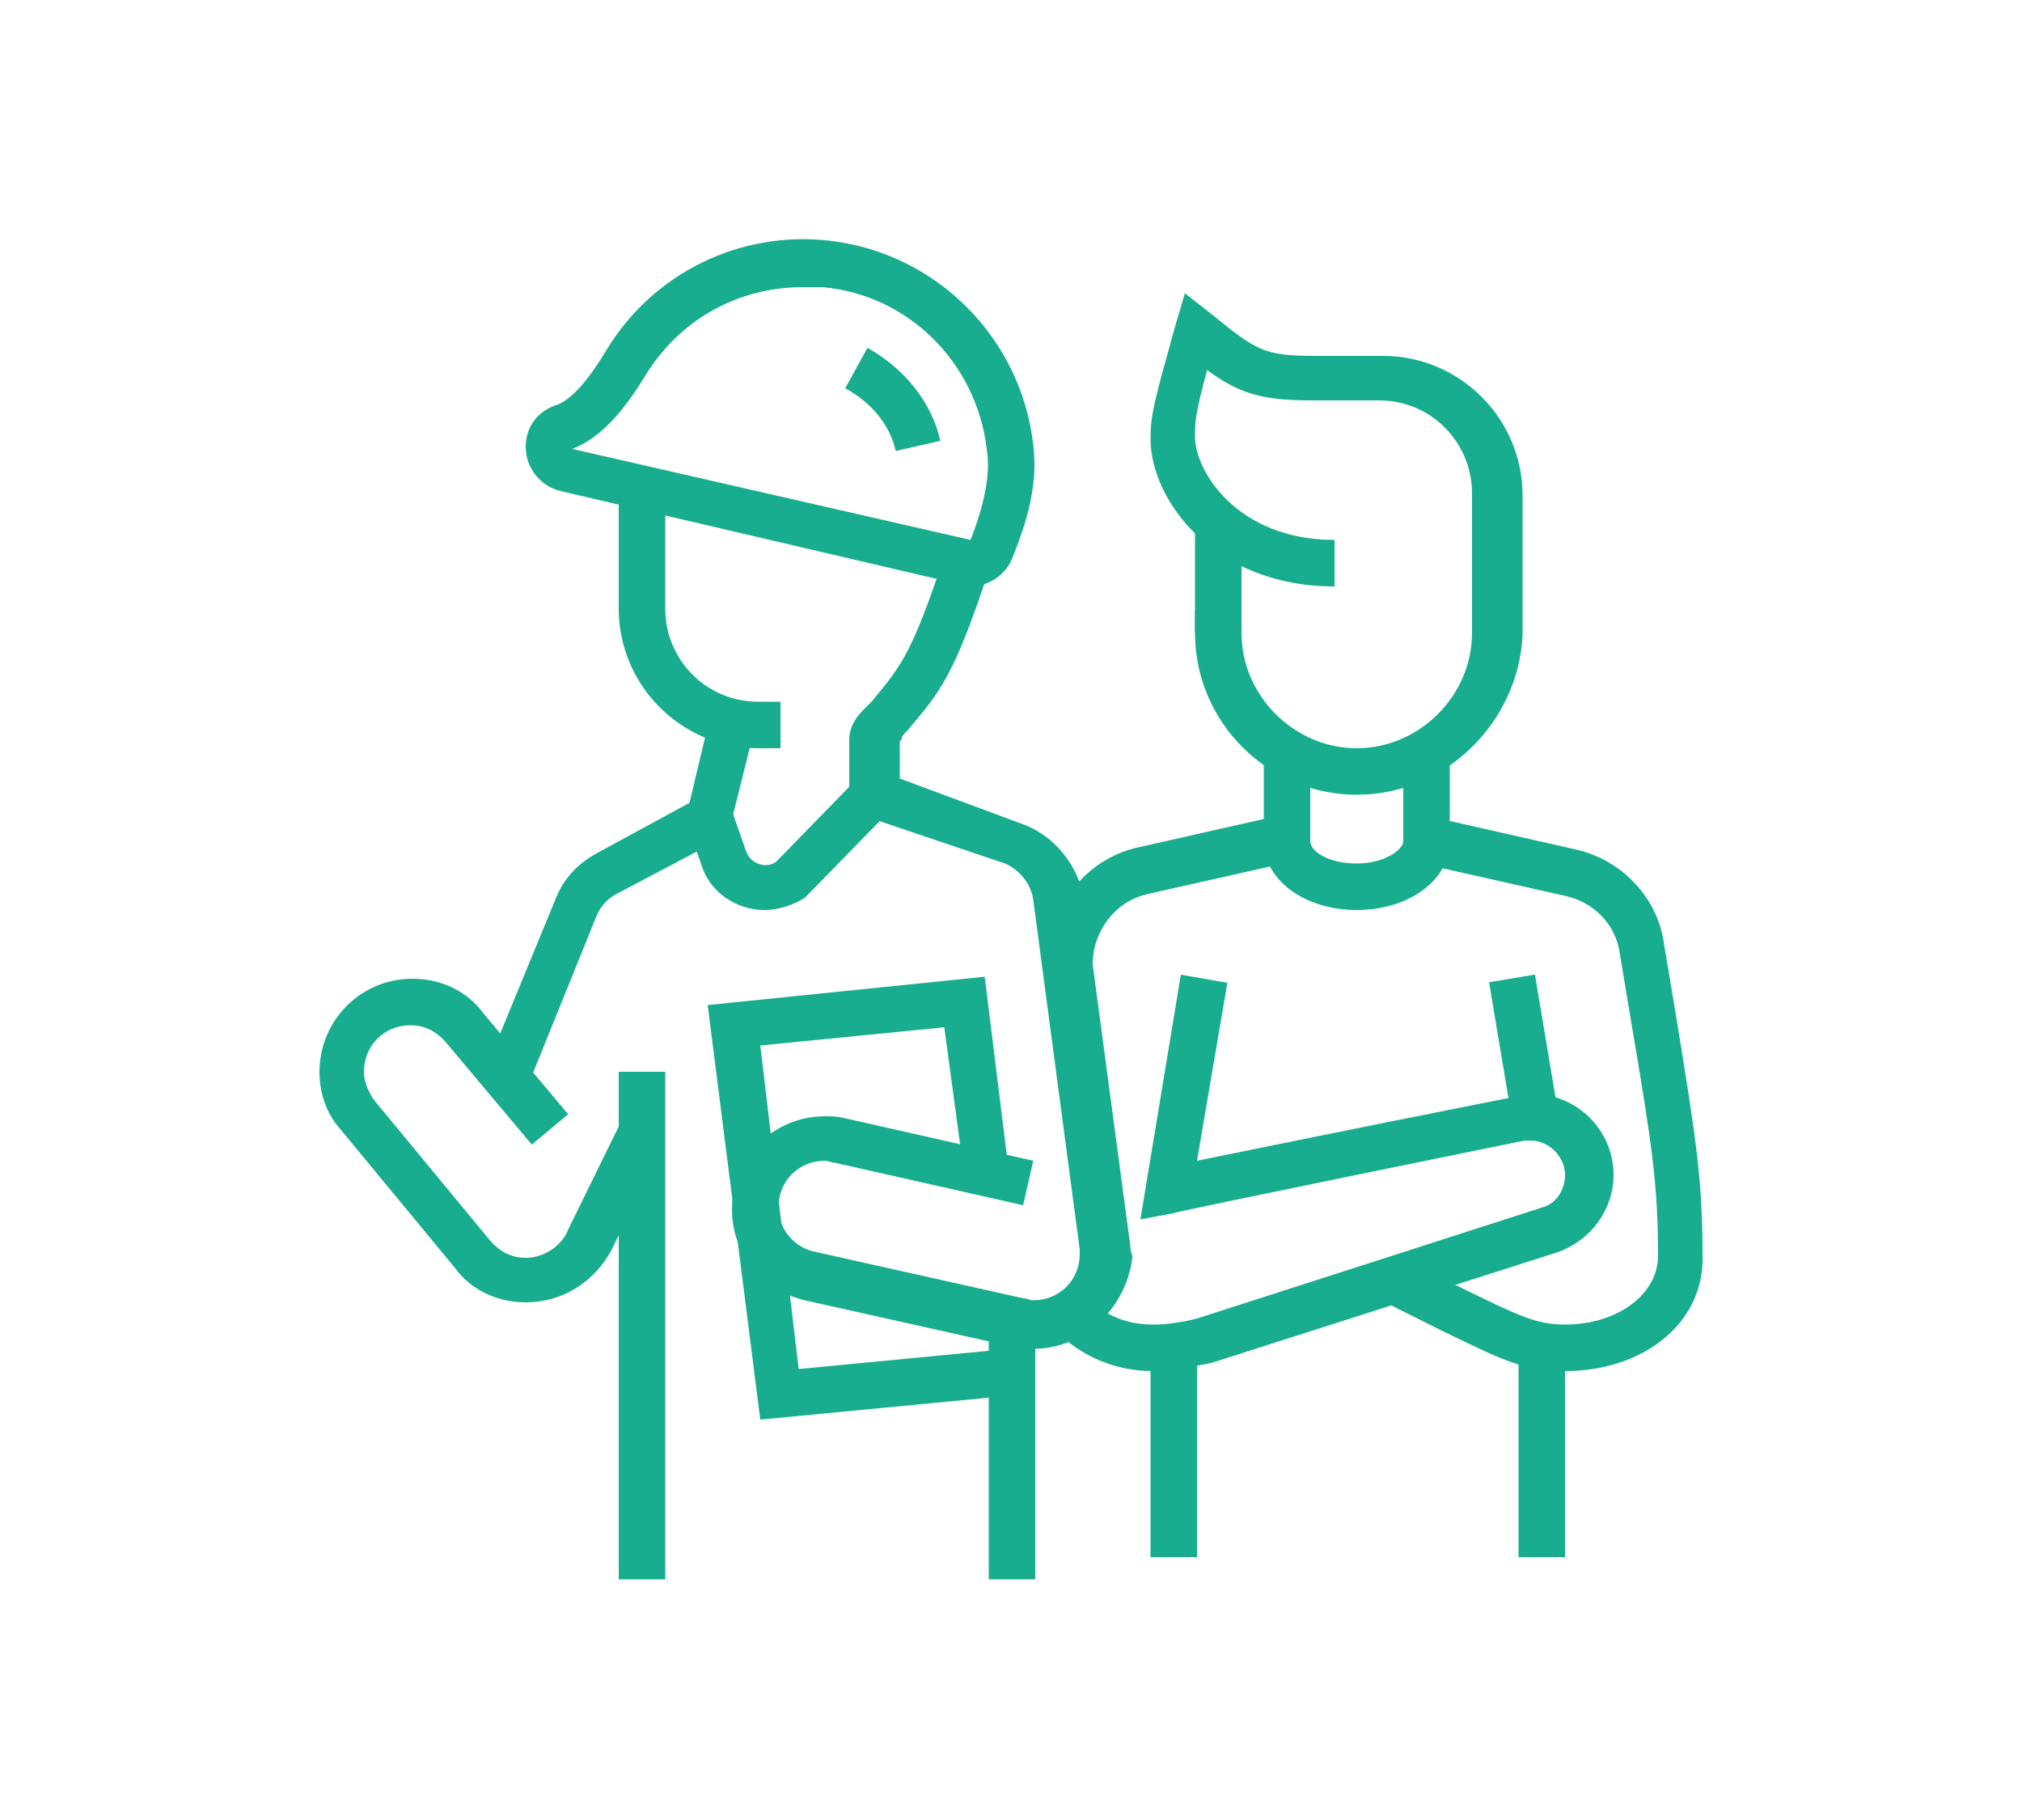 <?xml version="1.0" encoding="utf-8"?>
<!-- Generator: Adobe Illustrator 24.1.0, SVG Export Plug-In . SVG Version: 6.00 Build 0)  -->
<svg version="1.1" id="Layer_1" xmlns="http://www.w3.org/2000/svg" xmlns:xlink="http://www.w3.org/1999/xlink" x="0px" y="0px"
	 width="100px" height="90px" viewBox="0 0 100 90" style="enable-background:new 0 0 100 90;" xml:space="preserve">
<style type="text/css">
	.st0{fill:#17AD8E;}
	.st1{display:none;}
	.st2{display:inline;fill:#17AD8E;}
</style>
<g>
	<rect x="74.2" y="48.4" transform="matrix(0.986 -0.165 0.165 0.986 -7.503 13.094)" class="st0" width="2.3" height="7"/>
	<path class="st0" d="M53.9,48.7l-2.3-0.4l0.3-1.7c0.4-2.3,2.1-4.2,4.4-4.7l6.2-1.4v-3.4h2.3v5.3l-8,1.8c-1.4,0.3-2.4,1.4-2.7,2.8
		L53.9,48.7z"/>
	<path class="st0" d="M77.4,67.8c-2.1,0-3.2-0.6-6.1-2c-0.8-0.4-1.8-0.9-3-1.5l1-2.1c1.2,0.6,2.2,1.1,3,1.5c2.7,1.3,3.6,1.8,5.1,1.8
		c2.6,0,4.6-1.5,4.6-3.4c0-3.5-0.3-5.5-1.3-11.4l-0.6-3.6c-0.2-1.4-1.3-2.5-2.7-2.8l-8-1.8v-5.3h2.3v3.4l6.2,1.4
		c2.3,0.5,4.1,2.4,4.4,4.7l0.6,3.6c1,6.1,1.3,8.1,1.3,11.8C84.3,65.4,81.3,67.8,77.4,67.8z"/>
	<rect x="56.9" y="66.6" class="st0" width="2.3" height="10.4"/>
	<rect x="75.1" y="66.6" class="st0" width="2.3" height="10.4"/>
	<path class="st0" d="M67.1,39.3c-4.4,0-8-3.6-8-8v-1.1h2.3v1.1c0,3.1,2.6,5.7,5.7,5.7c3.1,0,5.7-2.6,5.7-5.7v-6.9
		c0-2.5-2-4.6-4.6-4.6h-3.4c-2.5,0-3.6-0.4-5.1-1.5c-0.6,2.2-0.6,2.6-0.6,3.3c0,1.7,2.1,5.1,6.9,5.1V29c-6,0-9.1-4.3-9.1-7.3
		c0-1.2,0.2-1.9,1.2-5.5l0.5-1.7l1.4,1.1c2.1,1.7,2.5,2,5,2h3.4c3.8,0,6.9,3.1,6.9,6.9v6.9C75.1,35.7,71.5,39.3,67.1,39.3z"/>
	<rect x="59.1" y="25.9" class="st0" width="2.3" height="5.4"/>
	<path class="st0" d="M67.1,45c-2.6,0-4.6-1.5-4.6-3.4h2.3c0,0.5,0.9,1.1,2.3,1.1c1.4,0,2.3-0.7,2.3-1.1h2.3
		C71.7,43.5,69.7,45,67.1,45z"/>
	<path class="st0" d="M38.6,37h-1.1c-3.8,0-6.9-3.1-6.9-6.9v-6h2.3v6c0,2.5,2,4.6,4.6,4.6h1.1V37z"/>
	<path class="st0" d="M44.3,22.3c-0.3-1.3-1.2-2.4-2.5-3.1l1.1-2c1.8,1,3.2,2.7,3.6,4.6L44.3,22.3z"/>
	<path class="st0" d="M51.1,66.7c-0.3,0-0.7,0-1-0.1l-10.3-2.3c-2.1-0.5-3.6-2.3-3.6-4.5c0-2.5,2-4.6,4.6-4.6c0.3,0,0.6,0,1,0.1
		l9.3,2.1l-0.5,2.2l-9.3-2.1c-0.2,0-0.3-0.1-0.5-0.1c-1.3,0-2.3,1-2.3,2.3c0,1.1,0.8,2,1.8,2.2l10.3,2.3c0.2,0,0.3,0.1,0.5,0.1
		c1.3,0,2.3-1,2.3-2.3c0-0.1,0-0.1,0-0.2l-2.3-17.3c-0.1-0.8-0.7-1.5-1.4-1.8L42,40.1v-3.5c0-0.8,0.5-1.3,0.8-1.6
		c0.1-0.1,0.1-0.1,0.2-0.2l0.1-0.1c1.5-1.8,2-2.4,3.6-7.2l2.2,0.7c-1.7,5.2-2.4,6-4,7.9l-0.1,0.1c-0.1,0.1-0.2,0.2-0.2,0.3
		c0,0.1-0.1,0.1-0.1,0.2v1.8l6.2,2.3c1.5,0.6,2.6,2,2.9,3.6l2.3,17.2c0,0.3,0.1,0.4,0.1,0.6C55.7,64.6,53.7,66.7,51.1,66.7z"/>
	<path class="st0" d="M26.1,53.7L24,52.9l3.5-8.5c0.4-1,1.1-1.7,2-2.2l4.6-2.5l1-4.2l2.2,0.6l-1.3,5.2l-5.5,2.9
		c-0.4,0.2-0.8,0.6-1,1.1L26.1,53.7z"/>
	<path class="st0" d="M26,64.4c-1.4,0-2.7-0.6-3.5-1.7l-5.7-6.9c-0.7-0.8-1-1.8-1-2.8c0-2.5,2-4.6,4.6-4.6c1.4,0,2.7,0.6,3.5,1.7
		l4.2,5l-1.8,1.5l-4.2-5c-0.5-0.6-1.1-0.9-1.8-0.9c-1.3,0-2.3,1-2.3,2.3c0,0.6,0.3,1.1,0.5,1.4l5.7,6.9c0.5,0.6,1.1,0.9,1.8,0.9
		c0.9,0,1.8-0.6,2.1-1.4l2.6-5.3l2.1,1l-2.5,5.2C29.5,63.3,27.9,64.4,26,64.4z"/>
	<rect x="30.6" y="53" class="st0" width="2.3" height="25.1"/>
	<path class="st0" d="M37.8,45c-1.4,0-2.7-0.9-3.1-2.2l-0.7-2l2.2-0.7l0.7,2c0.2,0.6,1,0.9,1.5,0.5l3.9-4l1.6,1.6l-4.1,4.2
		C39.3,44.7,38.6,45,37.8,45z"/>
	<rect x="48.9" y="65.4" class="st0" width="2.3" height="12.7"/>
	<polygon class="st0" points="37.6,70.2 35,49.7 48.7,48.3 49.9,58 47.7,58.2 46.7,50.8 37.6,51.7 39.5,67.7 49.9,66.7 50.1,69 	"/>
	<path class="st0" d="M48,29c-0.2,0-0.3,0-0.5-0.1l-19.7-4.6c-1-0.2-1.8-1.1-1.8-2.2c0-1,0.6-1.8,1.6-2.1c0.7-0.3,1.5-1.2,2.4-2.7
		c2.3-3.8,6.6-5.9,11-5.4c5.3,0.6,9.5,4.8,10.1,10.1c0.2,1.6-0.1,3.3-1,5.5C49.8,28.4,48.9,29,48,29z M39.7,14.2
		c-3.2,0-6.1,1.6-7.8,4.4c-0.8,1.3-2,3-3.6,3.6l0,0c0,0,0,0,0,0L48,26.7c0.7-1.8,1-3.3,0.8-4.5c-0.5-4.2-3.8-7.6-8.1-8
		C40.4,14.2,40.1,14.2,39.7,14.2z"/>
	<path class="st0" d="M57,67.8c-1.8,0-3.5-0.7-4.8-2l1.6-1.6c0.9,0.9,2,1.3,3.2,1.3c0.7,0,1.4-0.1,2.2-0.3l17.1-5.5
		c0.7-0.2,1.1-0.9,1.1-1.6c0-0.9-0.8-1.7-1.7-1.7c-0.1,0-0.2,0-0.3,0c0,0-17.2,3.5-17.4,3.6l-1.6,0.3l2-12.1l2.3,0.4l-1.5,8.8
		c2-0.4,6.3-1.3,15.9-3.2c0.3,0,0.5-0.1,0.7-0.1c2.2,0,4,1.8,4,4c0,1.7-1.1,3.2-2.7,3.8l-17.2,5.5C58.8,67.6,58,67.8,57,67.8z"/>
</g>
<g class="st1">
	<path class="st2" d="M33.4,24.4c-2.8,0-5.1-2.3-5.1-5.1c0-1.4,0.5-2.7,1.5-3.6l1.1-1.1c1-1,2.3-1.5,3.6-1.5c2.8,0,5.1,2.3,5.1,5.1
		c0,1.4-0.5,2.7-1.5,3.6l-1.1,1.1C36.1,23.9,34.8,24.4,33.4,24.4z M34.6,15.3c-0.8,0-1.5,0.3-2,0.8l-1.1,1.1c-0.5,0.5-0.8,1.3-0.8,2
		c0,1.6,1.3,2.9,2.9,2.9c0.8,0,1.5-0.3,2-0.8l1.1-1.1c0.5-0.5,0.8-1.3,0.8-2C37.4,16.6,36.2,15.3,34.6,15.3z"/>
	<path class="st2" d="M26,77h-5.7c-1.9,0-3.4-1.5-3.4-3.4c0-0.8,0.1-1.7,0.3-2.5l3.2-13.7l2.2,0.5l-3.2,13.7c-0.2,0.7-0.2,1.3-0.2,2
		c0,0.6,0.5,1.1,1.1,1.1H26c0-0.9-0.6-1.6-1.4-1.9l-1.9-0.6l1.6-6.8l2.2,0.5l-1.1,4.8c1.7,0.6,2.8,2.2,2.8,4.1
		C28.3,76,27.3,77,26,77z"/>
	<path class="st2" d="M48.9,35.9c-3.8,0-6.9-3.1-6.9-6.9s3.1-6.9,6.9-6.9c3.8,0,6.9,3.1,6.9,6.9S52.6,35.9,48.9,35.9z M48.9,24.4
		c-2.5,0-4.6,2-4.6,4.6s2,4.6,4.6,4.6c2.5,0,4.6-2,4.6-4.6S51.4,24.4,48.9,24.4z"/>
	<rect x="42" y="33.1" transform="matrix(0.707 -0.707 0.707 0.707 -11.414 40.892)" class="st2" width="3.3" height="2.3"/>
	<rect x="26" y="74.7" class="st2" width="29.7" height="2.3"/>
	<rect x="58" y="74.7" class="st2" width="2.3" height="2.3"/>
	<path class="st2" d="M80.8,50.7H53.4c-1.3,0-2.3-1-2.3-2.3c0-0.7,0.4-1.4,1-1.9l13.7-9.2c0.8-0.5,1.7-0.5,2.4,0l13.8,9.2
		c0.6,0.4,1,1.1,1,1.9C83.1,49.7,82.1,50.7,80.8,50.7z M67.1,39.3l-13.7,9.2l27.4,0L67.1,39.3z"/>
	<path class="st2" d="M45.4,55.3h-6.8c-1.3,0-2.3-1-2.3-2.3v-2.7c0-0.8,0.5-1.6,1.2-2l14-7.5c0.3-0.2,0.7-0.3,1.1-0.3h9.1v2.3h-9.1
		l-14,7.5l0,2.7l6.9,0V55.3z"/>
	<rect x="53.4" y="49.6" class="st2" width="2.3" height="19.4"/>
	<rect x="78.5" y="49.6" class="st2" width="2.3" height="19.4"/>
	<rect x="36.2" y="67.8" class="st2" width="46.9" height="2.3"/>
	<path class="st2" d="M72.8,69h-2.3V55.3l-6.8,0l0,13.7h-2.3V55.3c0-1.3,1-2.3,2.3-2.3h6.8c1.3,0,2.3,1,2.3,2.3V69z"/>
	<rect x="47.7" y="53" class="st2" width="2.3" height="2.3"/>
	<rect x="38.6" y="54.1" class="st2" width="2.3" height="14.8"/>
	<path class="st2" d="M39.7,77h-3.4v-2.3h3.4c0-0.9-0.6-1.6-1.4-1.9l-2.5-0.8l-7.6-25.8l2.4-8.4l2.2,0.6l-2.2,7.8l7.1,24l1.4,0.5
		c1.8,0.6,3,2.2,2.9,4.1C42,76,41,77,39.7,77z"/>
	<path class="st2" d="M37.4,77H34c-1.5,0-2.8-1-3.3-2.4c-2.3-6-4.1-10.7-5.5-14.3c-4.5-11.5-4.9-12.7-4.9-16.4
		c0-2.3,0.7-4.4,2.1-8.9c0.5-1.6,1.1-3.6,1.9-6.1c0.6-2,2.2-3.3,4.1-3.3c1.6,0,3,0.8,3.7,2.1l4.4,7.3l3-1.2c0.3-0.1,0.7-0.2,1.1-0.2
		c1.6-0.1,3,1,3.4,2.4c0.5,1.7-0.4,3.5-2,4.2l-5.7,2.3c-1.5,0.6-3.4,0-4.2-1.4l-4-6.7l2-1.2l4,6.7c0.3,0.5,0.9,0.7,1.4,0.5l5.7-2.3
		c0.5-0.2,0.9-0.7,0.7-1.4c-0.1-0.5-0.7-0.8-1.2-0.8c-0.1,0-0.2,0-0.3,0.1l-4.8,1.9l-5.4-9c-0.4-0.6-1-1-1.8-1c-0.9,0-1.6,0.6-2,1.7
		c-0.8,2.5-1.4,4.5-1.9,6.1c-1.4,4.4-2,6.3-2,8.2c0,3.2,0.4,4.1,4.8,15.5c1.4,3.6,3.2,8.3,5.5,14.4c0.2,0.6,0.6,0.9,1.1,0.9h3.4V77z
		"/>
</g>
<g class="st1">
	<path class="st2" d="M36.9,39c-4.4,0-8-3.6-8-8v-1.1h2.3V31c0,3.1,2.6,5.7,5.7,5.7c3.1,0,5.7-2.6,5.7-5.7v-8c0-2.5-2-4.6-4.6-4.6
		h-3.4c-2.5,0-3.6-0.4-5.1-1.5c-0.6,2.2-0.6,2.6-0.6,3.3c0,1.7,2.1,5.1,6.9,5.1v2.3c-6,0-9.1-4.3-9.1-7.3c0-1.2,0.2-1.9,1.2-5.5
		l0.5-1.7l1.4,1.1c2.1,1.7,2.5,2,5,2H38c3.8,0,6.9,3.1,6.9,6.9v8C44.9,35.4,41.3,39,36.9,39z"/>
	<rect x="28.9" y="24.5" class="st2" width="2.3" height="6.5"/>
	<path class="st2" d="M67.7,67.5h-16c-2.5,0-4.6-2-4.6-4.6h2.3c0,1.3,1,2.3,2.3,2.3h16c1.3,0,2.3-1,2.3-2.3s-1-2.3-2.3-2.3H54.5
		L51,49c-0.8-2.8-3.1-4.9-5.9-5.5l-5.9-1.3v-5.3h2.3v3.4l4.2,0.9c3.6,0.8,6.5,3.5,7.6,7.1l3,10h11.5c2.5,0,4.6,2,4.6,4.6
		C72.3,65.5,70.2,67.5,67.7,67.5z"/>
	<rect x="26.6" y="72.1" class="st2" width="2.3" height="4.6"/>
	<rect x="47.1" y="53.8" class="st2" width="3.3" height="23.7"/>
	<path class="st2" d="M36.9,44.7c-2.6,0-4.6-1.5-4.6-3.4h2.3c0,0.5,0.9,1.1,2.3,1.1c1.4,0,2.3-0.7,2.3-1.1h2.3
		C41.4,43.2,39.4,44.7,36.9,44.7z"/>
	<polygon class="st2" points="26.7,73.4 25.9,65.6 28.2,65.3 28.7,70.8 42.5,68.8 40.4,49.4 26.7,51.4 27.5,58.5 25.2,58.8 
		24.2,49.4 42.4,46.8 45,70.8 	"/>
	<path class="st2" d="M20.9,67.5c-2.5,0-4.6-2-4.6-4.6c0-0.4,0.1-0.9,0.2-1.3l4-13.3c1.1-3.6,4-6.3,7.6-7.1l4.2-0.9v-3.4h2.3v5.3
		l-5.9,1.3c-2.8,0.6-5.1,2.7-5.9,5.5l-4,13.3c-0.1,0.3-0.1,0.5-0.1,0.7c0,1.3,1,2.3,2.3,2.3c0.1,0,0.2,0,0.3,0l14.9-2.3
		c1.1-0.2,1.9-1.1,1.9-2.2c0-1.3-1-2.3-2.3-2.3c-0.1,0-0.2,0-0.3,0l-12,1.8L23,58l12-1.8c0.2,0,0.5-0.1,0.7-0.1c2.5,0,4.6,2,4.6,4.6
		c0,2.3-1.6,4.2-3.9,4.5l-14.9,2.3C21.3,67.5,21.1,67.5,20.9,67.5z"/>
	<path class="st2" d="M79.1,47c-0.5,0-1.1-0.2-1.5-0.6l-6.5-5.8l-6.5,5.8c-0.9,0.8-2.3,0.7-3.1-0.1L59.2,44c-0.4-0.4-0.7-1-0.7-1.6
		c0-0.6,0.3-1.2,0.8-1.7l10.3-9.2c0.9-0.7,2.1-0.7,3,0l10.3,9.2c0.5,0.4,0.8,1,0.8,1.7c0,0.6-0.2,1.2-0.7,1.6l-2.3,2.3
		C80.3,46.7,79.7,47,79.1,47z M71.1,33.3l-10.3,9.1l2.3,2.3l8-7.1l8,7.1l2.3-2.3L71.1,33.3z"/>
	<path class="st2" d="M47.1,43.4l-1.7-1.5l4.7-5.1c0.7-0.8,1.7-1.2,2.8-1.2h12.7v2.3H52.9c-0.4,0-0.8,0.2-1.1,0.5L47.1,43.4z"/>
	<rect x="62" y="45.8" class="st2" width="2.3" height="13.7"/>
	<rect x="78" y="45.8" class="st2" width="2.3" height="14.8"/>
	<rect x="70.2" y="59.5" class="st2" width="12.3" height="2.3"/>
	<rect x="51.4" y="45.8" class="st2" width="11.7" height="2.3"/>
	<path class="st2" d="M75.7,60.7h-2.3v-9.1c0-1.3-1-2.3-2.3-2.3c-1.3,0-2.3,1-2.3,2.3v8h-2.3v-8c0-2.5,2-4.6,4.6-4.6
		c2.5,0,4.6,2,4.6,4.6V60.7z"/>
	<rect x="75.2" y="20.2" transform="matrix(0.707 -0.707 0.707 0.707 7.944 61.765)" class="st2" width="6.6" height="2.3"/>
	<rect x="63.1" y="14.4" transform="matrix(0.196 -0.981 0.981 0.196 37.762 77.214)" class="st2" width="5.8" height="2.3"/>
	<rect x="52.3" y="12.7" transform="matrix(0.981 -0.196 0.196 0.981 -2.016 10.78)" class="st2" width="2.3" height="5.8"/>
</g>
</svg>
